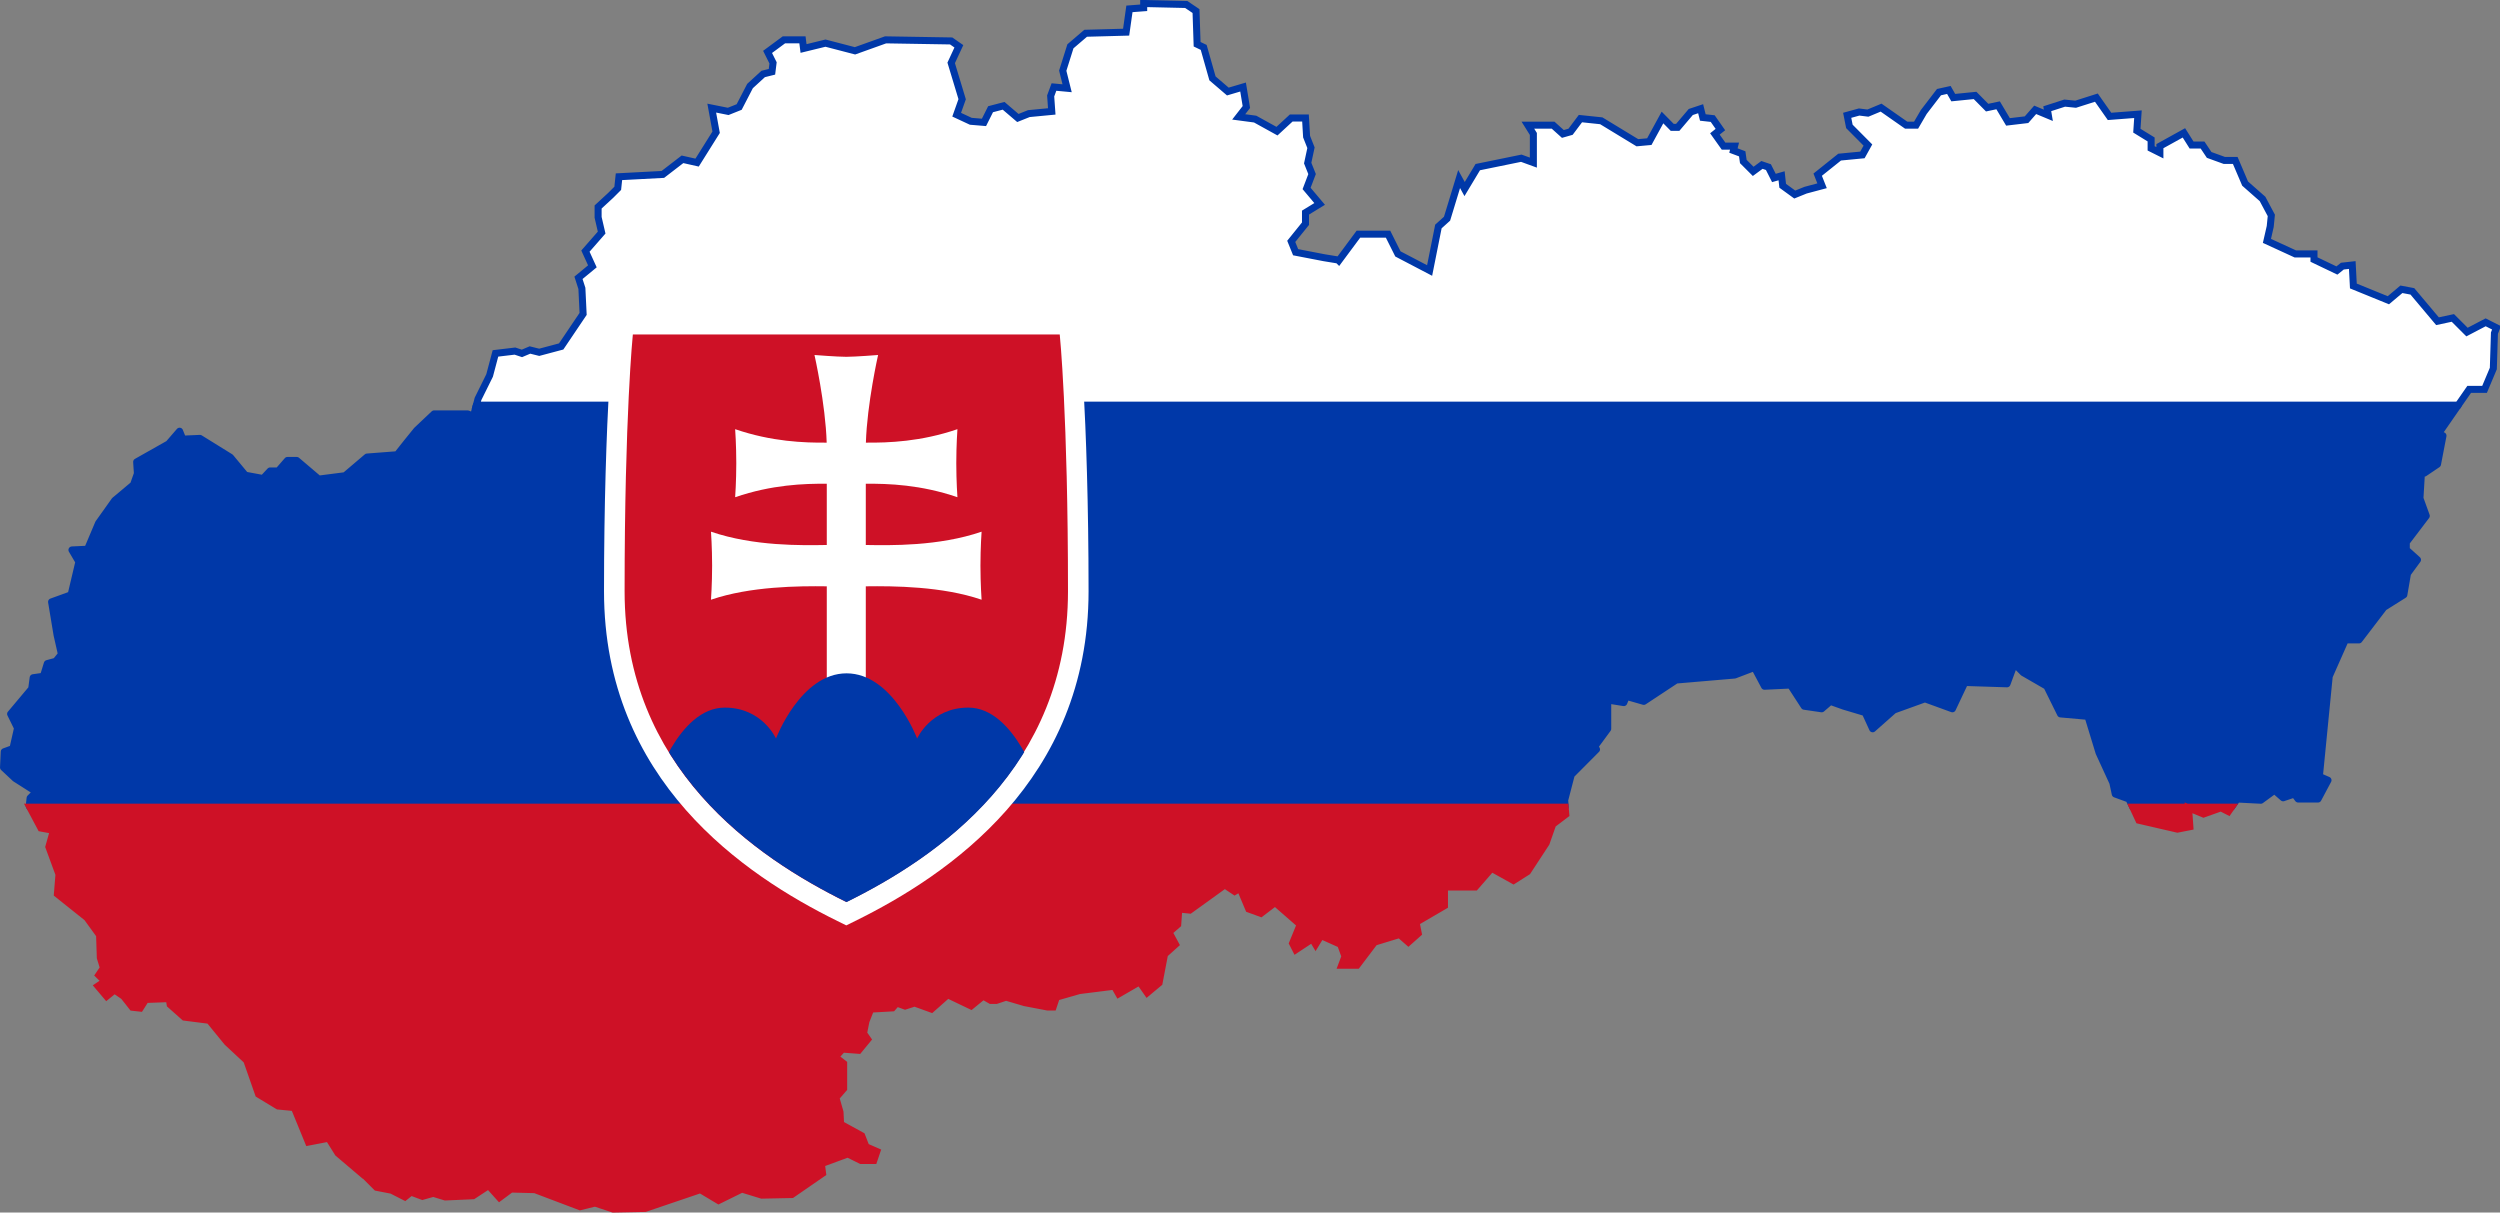 <?xml version="1.0" encoding="UTF-8"?>
<svg version="1.0" viewBox="0 0 640.8 310.8" xml:space="preserve" xmlns="http://www.w3.org/2000/svg"><rect x="0" y="0" width="640.8" height="310.8" fill="#808080" stroke="none"/><defs><clipPath id="a"><path d="m171.82 258.25c-26.762-12.893-65.044-38.479-65.044-89.094 0-50.614 2.42-73.633 2.42-73.633h62.625 62.627s2.422 23.019 2.422 73.633c-1e-3 50.616-38.286 76.201-65.05 89.094z"/></clipPath></defs><path d="m293.15 0.9v1.094l-3.656 0.281-0.844 5.969-10.375 0.281-3.906 3.344-1.969 6.25 1.125 4.5-3.375-0.312-0.844 2.281 0.281 3.969-5.875 0.562-2.812 1.125-3.656-3.125-3.344 0.875-1.688 3.375-3.375-0.281-3.625-1.688 1.406-3.969-2.812-9.312 1.969-4.25-1.969-1.375-16.812-0.281-7.844 2.812-7.562-1.969-5.625 1.375-0.281-2.219h-4.75l-4.188 3.094 1.406 2.812-0.281 2.281-2.25 0.562-3.375 3.094-2.781 5.375-2.812 1.125-4.219-0.844 1.125 6.188-4.875 7.781-3.75-0.844-5.031 3.875-11.25 0.594-0.312 2.969-1.781 1.781-3.25 3v2.656l0.906 3.906-4.156 4.75 1.781 3.906-3.562 2.938 0.875 2.719 0.312 6.531-5.625 8.344-5.625 1.5-2.375-0.594-2.062 0.875-1.781-0.594-5 0.594-1.5 5.656-2.969 6-0.438 1.656h507.97l2.844-4.094h3.938l2.25-5.344 0.281-9.062 0.531-1.375-2.781-1.406-4.781 2.5-3.625-3.625-3.938 0.844-6.438-7.656-2.812-0.531-3.344 2.812-8.969-3.656-0.281-5.375-2.531 0.281-1.406 1.125-5.875-2.812v-1.438h-4.781l-7.281-3.344 0.844-3.688 0.281-2.844-2.25-4.219-4.469-3.938-2.531-5.938h-2.812l-3.875-1.406-1.688-2.531h-2.812l-1.969-3.125-6.156 3.406v1.688l-2.25-1.125v-2.281l-3.656-2.25 0.281-4.219-7.281 0.562-3.375-4.812-5.312 1.688-2.812-0.281-4.469 1.438 0.281 1.688-3.375-1.406-2.219 2.531-4.75 0.562-2.531-4.25-2.812 0.594-3.094-3.125-5.594 0.562-1.125-1.969-2.531 0.562-3.906 5.094-1.969 3.375h-2.531l-6.438-4.5-3.375 1.406-2.25-0.281-3.062 0.844 0.562 2.844 4.75 4.781-1.406 2.531-5.844 0.562-5.625 4.5 1.125 2.844-4.219 1.125-2.781 1.125-3.094-2.25-0.281-2.562-1.969 0.562-1.406-2.781-1.656-0.562-2.25 1.656-2.531-2.531-0.281-1.969-2.25-0.844 0.281-1.125h-2.812l-2.219-3.125 1.406-1.125-1.969-2.812-2.531-0.281-0.562-2.25-2.531 0.844-3.344 3.938h-1.406l-2.5-2.531-3.375 6.188-3.062 0.281-9.25-5.625-5.344-0.562-2.531 3.375-1.969 0.562-2.5-2.25h-6.469l1.406 2.25v7.344l-3.094-1.125-11.156 2.281-3.375 5.625-1.406-2.562-3.094 10.156-2.219 2-2.25 11.281-8.125-4.25-2.531-5.062h-7.594l-5.031 6.781-0.156-0.156-3.625-0.594-7.281-1.406-1.125-2.781 3.656-4.531v-2.844l3.625-2.219-3.344-3.969 1.406-3.688-1.125-2.812 0.844-3.938-1.125-2.844-0.281-4.781h-3.656l-3.656 3.375-5.594-3.094-4.219-0.562 1.969-2.531-0.844-5.125-3.906 1.156-3.938-3.375-2.25-7.938-1.688-0.812-0.281-8.5-2.5-1.688-10.906-0.25z" fill="#fff" stroke="#0038a8" stroke-width="1.8"/><path d="m122.09 103.9-0.75 2.812-1.469-0.625h-8.594l-4.438 4.188-2.656 3.281-2.375 3-7.719 0.594-5.625 4.781-6.781 0.875-5.625-4.781h-2.375l-2.344 2.688h-2.094l-1.812 1.938-4.562-0.844-3.812-4.594-7.812-4.844-4.406 0.188-0.812-2.031-2.812 3.25-8.188 4.625 0.188 3-1 2.844-4.812 4.031-4.156 5.844-2.812 6.656-4 0.188 1.781 3.031-2 8.469-5 1.812 1.406 8.469 1.125 4.969-1.438 1.781-2.188 0.594-1 3.25-2.625 0.375-0.375 2.844-5.406 6.438 1.781 3.625-1.188 5.25-2.219 0.812-0.188 4.031 3 2.812 5.406 3.438-1.594 1.594-0.219 2.031 0.156 0.312h393.53l-0.125-1.812 1.688-6.5 6.469-6.5-0.438-0.781 3.312-4.5v-7.375l4.125 0.656 0.656-1.594 4.469 1.281 8.281-5.469 15-1.281 5.094-1.938 2.562 4.812 6.656-0.312 3.531 5.438 4.469 0.656 2.219-1.906 3.5 1.25 5.438 1.625 1.906 4.156 5.438-4.812 7.969-2.875 7.031 2.562 3.188-6.75 10.812 0.344 1.906-5.156 2.25 2.281 6.062 3.5 3.5 7.094 7.031 0.625 2.844 9.312 3.531 7.688 0.625 2.906 3.5 1.281 1 2.094h25.281l1.469-2.094 6.062 0.312 3.5-2.562 2.219 1.938 2.875-0.969 0.969 1.281h5.094l2.562-4.812-2.219-0.969 2.531-25.688 4.125-9.312h3.5l6.375-8.344 5.125-3.219 0.938-5.469 2.562-3.5-2.875-2.594v-1.906l5.125-6.75-1.625-4.5 0.375-6.438 0.75-0.031 3.375-2.281 1.406-7.312-1.125-0.562 5-7.219h-507.97z" fill="#0038a8" stroke="#0038a8" stroke-linejoin="round" stroke-width="1.8"/><path d="m7.65 206.9 2.844 5.344 3.219 0.594-1.188 4.219 2.594 7.062-0.406 5.031 7.594 6.062 3.219 4.438 0.188 5.844 0.812 2.625-1.219 1.812 1.625 1.594-1.812 1.219 2.219 2.625 2-1.625 2.375 1.625 2.219 2.812 2 0.219 1.406-2.219 6.031-0.219 0.25 1.531 3.625 3.219 6.406 0.812 4.594 5.625 5 4.656 3.031 8.656 5 3.031 4.156 0.406 3.625 8.844 5.188-1 2.406 3.844 6.406 5.438 0.094-0.062 3.375 3.375 3.875 0.75 3.375 1.719 1.562-1.25 2.938 1.094 2.781-0.781 3.062 0.938 7.125-0.312 4-2.625 2.781 3.094 2.938-2.188 6.156 0.156 11.562 4.375 3.844-0.938 4.625 1.531 8.188-0.156 14.188-4.812 4.656 2.781 5.969-2.938 5.094 1.562 7.719-0.156 7.875-5.438-0.312-2.469 6.781-2.5 3.406 1.688h3.25l0.781-2.312-2.781-1.219-1.094-2.812-5.406-2.969-0.156-3.094-1.062-3.719 2-2.312v-6.406l-2.156-1.688 1.844-2.031 4.156 0.312 2.312-2.812-1.062-1.531 0.625-3.125 1.219-3.094 5.562-0.312 1.094-1.25 2.156 0.781 2.438-0.781 4.312 1.562 4.156-3.688 6 2.875 3.094-2.531 1.969 1.125h1.375l2.531-0.844 4.781 1.406 5.875 1.125h1.406l0.844-2.531 5.875-1.688 8.969-1.125 1.125 1.969 5.344-3.094 1.969 2.812 3.031-2.531 1.406-7.344 2.812-2.531-1.688-3.125 2.25-1.969 0.281-3.969 2.812 0.281 8.969-6.469 2.531 1.688 1.375-0.844 2.25 5.344 3.094 1.125 3.656-2.781 6.438 5.625-1.969 4.812 0.844 1.656 4.219-2.781 0.844 1.406 1.375-2.25 5.031 2.25 1.125 3.094-0.844 2.25h3.938l4.469-5.906 6.438-1.969 2.25 1.969 2.531-2.25-0.562-2.844 7.281-4.25v-4.781h7.875l4.188-4.812 5.625 3.125 3.594-2.281 4.781-7.312 1.688-4.812 3.344-2.531-0.156-1.844h-393.53zm539.03 0 1.562 3.344 9.875 2.281 3.188-0.625-0.344-4.844 3.844 1.594 4.469-1.594 1.906 0.969 0.781-1.125h-25.281z" fill="#ce1126" stroke="#ce1126" stroke-width="1.8"/><path d="m154.82 151.56c0-45.634 2.643-71.22 2.643-71.22h59.456 59.458s2.643 25.586 2.643 71.22c0 48.577-36.066 72.803-59.812 84.506l-2.291 1.129-2.288-1.129c-23.744-11.702-59.81-35.929-59.81-84.506z" fill="#fff"/><path d="m216.92 231.2c-23.379-11.526-56.822-34.398-56.822-79.644 0-45.246 2.114-65.823 2.114-65.823h54.709 54.711s2.116 20.577 2.116 65.823c-8.7e-4 45.247-33.447 68.119-56.828 79.644z" fill="#ce1126"/><path d="m221.92 139.69c6.33 0.105 18.683 0.358 29.681-3.408 0 0-0.291 4.027-0.291 8.719 0 4.692 0.291 8.719 0.291 8.719-10.088-3.454-22.547-3.527-29.681-3.434v24.991h-9.999v-24.991c-7.135-0.093-19.591-0.021-29.681 3.434 0 0 0.291-4.027 0.291-8.719 0-4.691-0.291-8.719-0.291-8.719 10.998 3.766 23.35 3.512 29.681 3.408v-15.695c-5.77-0.053-14.085 0.23-23.486 3.449 0 0 0.291-4.027 0.291-8.719 0-4.691-0.291-8.719-0.291-8.719 9.388 3.214 17.691 3.501 23.46 3.449-0.296-9.939-3.126-22.465-3.126-22.465s5.823 0.466 8.151 0.466c2.331 0 8.152-0.466 8.152-0.466s-2.829 12.527-3.126 22.465c5.769 0.051 14.073-0.235 23.461-3.449 0 0-0.291 4.027-0.291 8.719 0 4.692 0.291 8.719 0.291 8.719-9.402-3.219-17.717-3.502-23.487-3.449v15.695z" fill="#fff"/><g transform="matrix(.874 0 0 .894 66.82 .343)" clip-path="url(#a)"><path d="m170.64 274.85-55.454-49.43s7.089-22.927 20.927-22.927c10.996 0 15.009 8.865 15.009 8.865s7.22-18.689 20.696-18.689c13.479 0 20.699 18.689 20.699 18.689s4.013-8.865 15.01-8.865c13.838 0 20.927 22.927 20.927 22.927l-57.814 49.43z" fill="#0038a8" fill-rule="evenodd"/></g></svg>
